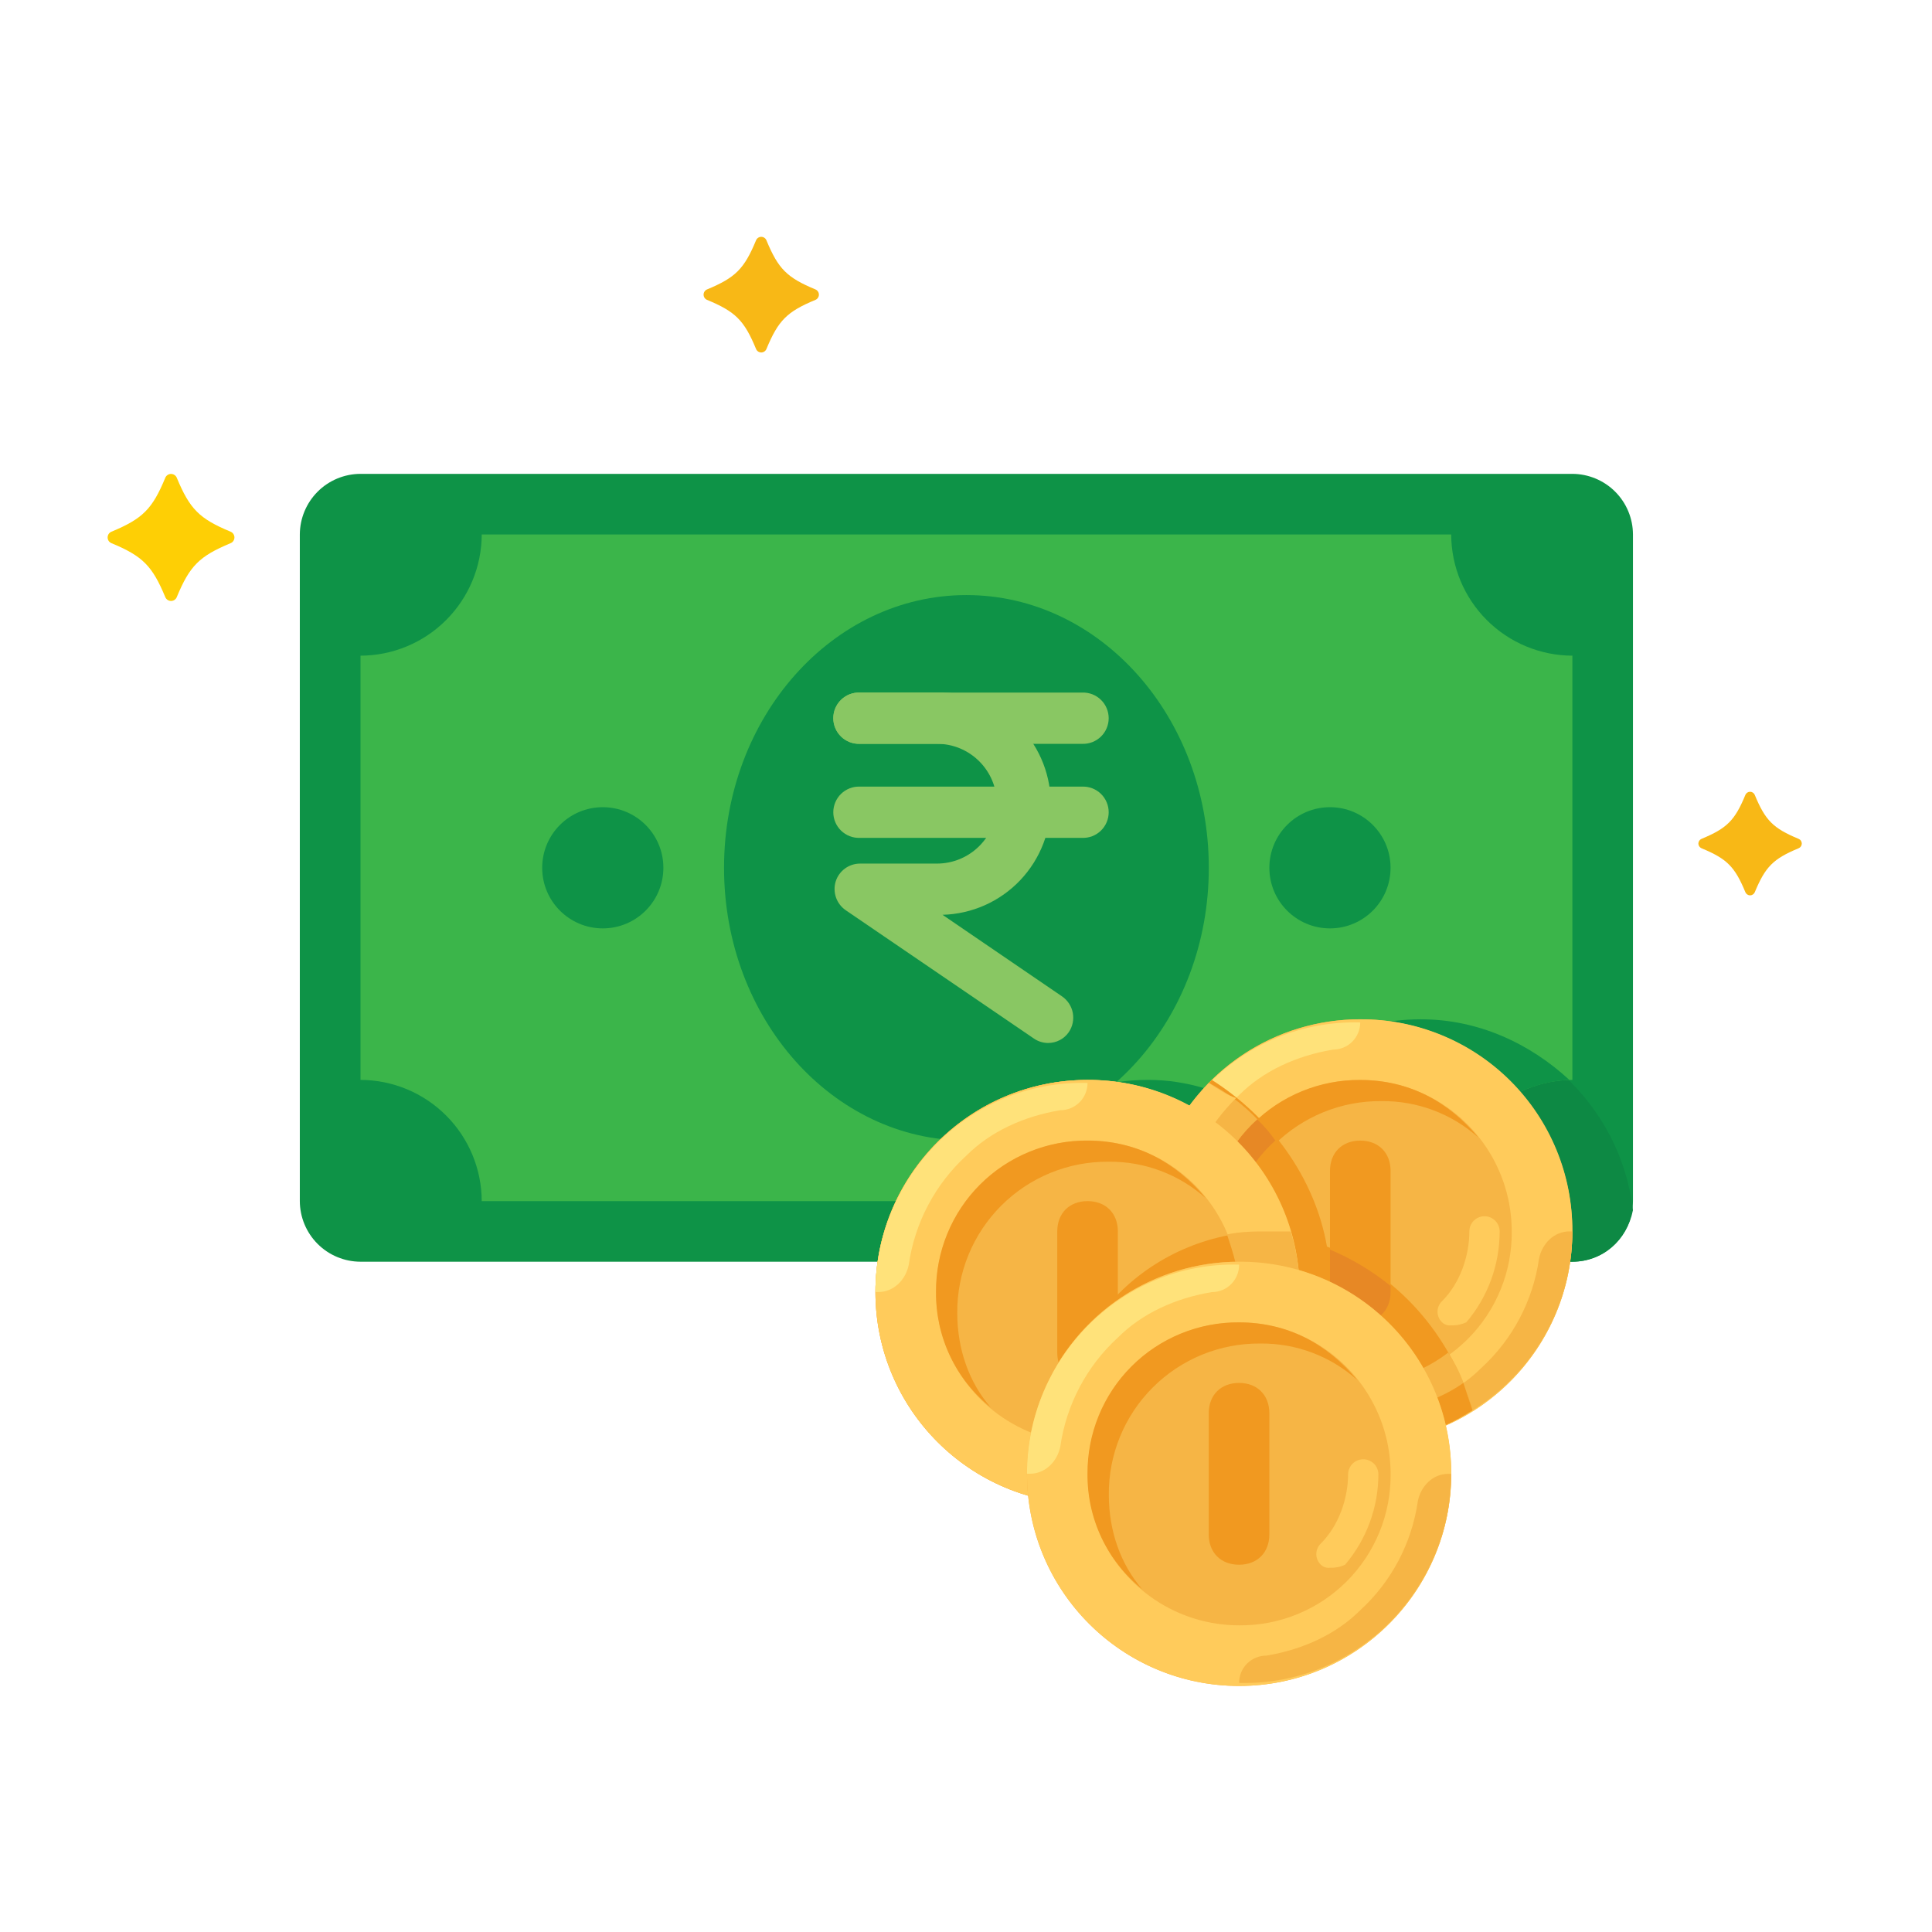 <svg width="96" height="96" viewBox="0 0 96 96" fill="none" xmlns="http://www.w3.org/2000/svg">
<path d="M78.13 62.694H17.909C17.111 62.691 16.347 62.373 15.783 61.809C15.219 61.245 14.901 60.481 14.898 59.683V26.558C14.901 25.76 15.219 24.996 15.783 24.431C16.347 23.867 17.111 23.549 17.909 23.546H78.13C78.928 23.549 79.693 23.867 80.257 24.431C80.821 24.996 81.139 25.76 81.141 26.558V59.683C81.139 60.481 80.821 61.245 80.257 61.809C79.692 62.373 78.928 62.691 78.13 62.694Z" fill="#0E9347"/>
<path d="M70.601 50.649C67.138 50.649 63.976 52.305 62.17 55.014C60.664 54.263 59.008 53.66 57.052 53.66C51.782 53.66 47.416 57.575 46.664 62.694H78.129C79.634 62.694 80.838 61.641 81.14 60.135C80.537 54.864 76.022 50.649 70.601 50.649Z" fill="#0D8944"/>
<path d="M72.109 59.683H23.937C23.932 58.087 23.296 56.557 22.167 55.429C21.039 54.3 19.51 53.664 17.914 53.66V32.58C19.51 32.576 21.039 31.94 22.167 30.811C23.296 29.683 23.932 28.154 23.937 26.558H72.109C72.114 28.154 72.75 29.683 73.878 30.811C75.007 31.94 76.536 32.576 78.131 32.58V53.66C76.536 53.664 75.007 54.3 73.878 55.429C72.75 56.557 72.114 58.087 72.109 59.683Z" fill="#3BB54A"/>
<path d="M70.602 50.648C67.14 50.648 63.978 52.305 62.172 55.014C60.666 54.262 59.009 53.659 57.053 53.659C52.838 53.659 49.224 56.069 47.568 59.683H72.108C72.108 56.37 74.667 53.811 77.979 53.659C76.023 51.853 73.463 50.648 70.602 50.648Z" fill="#0E9347"/>
<path d="M48.021 56.672C54.672 56.672 60.065 50.605 60.065 43.12C60.065 35.636 54.672 29.569 48.021 29.569C41.369 29.569 35.977 35.636 35.977 43.12C35.977 50.605 41.369 56.672 48.021 56.672Z" fill="#0E9347"/>
<path d="M29.952 46.131C31.615 46.131 32.963 44.783 32.963 43.12C32.963 41.458 31.615 40.109 29.952 40.109C28.289 40.109 26.941 41.458 26.941 43.12C26.941 44.783 28.289 46.131 29.952 46.131Z" fill="#0E9347"/>
<path d="M66.085 46.131C67.748 46.131 69.096 44.783 69.096 43.12C69.096 41.458 67.748 40.109 66.085 40.109C64.422 40.109 63.074 41.458 63.074 43.12C63.074 44.783 64.422 46.131 66.085 46.131Z" fill="#0E9347"/>
<path d="M54.038 74.739C59.858 74.739 64.576 70.02 64.576 64.2C64.576 58.379 59.858 53.661 54.038 53.661C48.218 53.661 43.5 58.379 43.5 64.2C43.5 70.02 48.218 74.739 54.038 74.739Z" fill="#FFCA5D"/>
<path d="M67.59 71.728C73.411 71.728 78.129 67.009 78.129 61.188C78.129 55.366 73.411 50.647 67.59 50.647C61.769 50.647 57.051 55.366 57.051 61.188C57.051 67.009 61.769 71.728 67.59 71.728Z" fill="#F6B545"/>
<path d="M67.59 50.649C65.506 50.649 63.468 51.267 61.735 52.425C60.001 53.583 58.651 55.23 57.853 57.156C57.055 59.082 56.847 61.201 57.253 63.246C57.66 65.29 58.664 67.169 60.138 68.643C61.612 70.117 63.49 71.12 65.535 71.527C67.579 71.934 69.698 71.725 71.624 70.927C73.55 70.129 75.196 68.778 76.354 67.044C77.512 65.311 78.13 63.273 78.129 61.188C78.138 59.801 77.871 58.427 77.345 57.144C76.818 55.861 76.042 54.696 75.062 53.716C74.081 52.736 72.916 51.959 71.633 51.433C70.351 50.907 68.977 50.64 67.59 50.649ZM67.59 68.717C66.101 68.717 64.645 68.276 63.407 67.449C62.169 66.622 61.204 65.446 60.634 64.07C60.064 62.694 59.914 61.18 60.205 59.72C60.495 58.259 61.212 56.917 62.265 55.864C63.318 54.811 64.659 54.094 66.12 53.803C67.58 53.513 69.094 53.661 70.47 54.231C71.845 54.801 73.021 55.766 73.849 57.005C74.676 58.243 75.117 59.699 75.117 61.188C75.127 62.179 74.939 63.163 74.564 64.08C74.19 64.998 73.636 65.832 72.935 66.533C72.234 67.234 71.4 67.789 70.482 68.164C69.565 68.539 68.581 68.727 67.59 68.717Z" fill="#FFCB5B"/>
<path d="M67.59 71.578C73.461 71.728 78.129 66.909 78.129 61.188H77.978C77.226 61.188 76.623 61.791 76.473 62.544C76.175 64.626 75.166 66.541 73.616 67.964C72.412 69.169 70.756 69.922 68.95 70.222C68.771 70.221 68.594 70.255 68.429 70.323C68.263 70.39 68.113 70.49 67.987 70.616C67.86 70.742 67.76 70.892 67.692 71.057C67.624 71.222 67.589 71.399 67.59 71.578Z" fill="#F6B545"/>
<path d="M67.589 50.805C61.712 50.648 57.055 55.463 57.055 61.188H57.205C57.958 61.188 58.559 60.586 58.711 59.833C59.008 57.749 60.02 55.834 61.571 54.413C62.776 53.208 64.432 52.455 66.238 52.155C66.415 52.155 66.591 52.12 66.755 52.052C66.919 51.984 67.068 51.885 67.193 51.76C67.319 51.634 67.418 51.486 67.486 51.322C67.554 51.158 67.589 50.982 67.589 50.805Z" fill="#FFE27A"/>
<path d="M61.117 62.242C61.108 61.251 61.296 60.267 61.671 59.35C62.045 58.432 62.6 57.598 63.3 56.897C64.001 56.196 64.835 55.642 65.753 55.267C66.67 54.892 67.653 54.704 68.645 54.714C70.42 54.694 72.139 55.34 73.462 56.526C71.957 54.714 69.999 53.665 67.59 53.665C66.599 53.655 65.616 53.843 64.698 54.218C63.781 54.593 62.947 55.147 62.246 55.848C61.545 56.549 60.991 57.383 60.616 58.3C60.241 59.218 60.053 60.201 60.063 61.193C60.051 62.29 60.29 63.376 60.76 64.368C61.231 65.359 61.922 66.23 62.78 66.915C61.714 65.705 61.117 64.048 61.117 62.242Z" fill="#F19920"/>
<path d="M72.108 65.856C72.026 65.866 71.943 65.858 71.865 65.832C71.786 65.805 71.715 65.762 71.656 65.705C71.585 65.637 71.528 65.555 71.489 65.465C71.45 65.374 71.43 65.277 71.43 65.178C71.43 65.08 71.45 64.982 71.489 64.891C71.528 64.801 71.585 64.719 71.656 64.651C72.562 63.746 73.011 62.392 73.011 61.188C73.011 60.988 73.09 60.796 73.231 60.655C73.372 60.514 73.564 60.435 73.764 60.435C73.963 60.435 74.155 60.514 74.296 60.655C74.437 60.796 74.517 60.988 74.517 61.188C74.519 62.842 73.932 64.444 72.861 65.705C72.625 65.814 72.367 65.866 72.108 65.856Z" fill="#FFCB5B"/>
<path d="M67.591 65.705C66.685 65.705 66.086 65.103 66.086 64.2V58.181C66.086 57.275 66.688 56.676 67.591 56.676C68.494 56.676 69.097 57.275 69.097 58.181V64.204C69.097 65.103 68.494 65.705 67.591 65.705Z" fill="#F19920"/>
<path d="M73.162 70.072C72.108 66.308 69.399 63.296 65.935 61.941C65.334 58.478 63.075 55.471 60.214 53.66C58.403 55.617 57.203 58.177 57.203 61.035C57.195 62.422 57.463 63.796 57.989 65.078C58.516 66.36 59.292 67.525 60.273 68.506C61.253 69.486 62.418 70.262 63.7 70.789C64.982 71.316 66.356 71.583 67.743 71.575C69.699 71.728 71.506 71.12 73.162 70.072Z" fill="#F19920"/>
<path d="M62.772 66.909C61.718 65.555 60.961 63.898 60.961 62.092C60.96 61.07 61.174 60.059 61.589 59.126C62.004 58.192 62.611 57.356 63.37 56.672C63.106 56.289 62.802 55.936 62.464 55.617C60.958 56.972 60.055 58.93 60.055 61.189C60.043 62.286 60.282 63.372 60.753 64.363C61.224 65.354 61.914 66.225 62.772 66.909Z" fill="#E78825"/>
<path d="M66.086 62.092V64.2C66.086 65.106 66.688 65.705 67.591 65.705C68.494 65.705 69.097 65.103 69.097 64.2V63.898C68.185 63.155 67.171 62.547 66.086 62.092Z" fill="#E78825"/>
<path d="M73.164 70.072C72.862 69.017 72.561 68.114 71.959 67.211C70.706 68.173 69.173 68.702 67.593 68.717C66.602 68.727 65.618 68.538 64.701 68.163C63.783 67.788 62.949 67.234 62.248 66.533C61.547 65.832 60.993 64.998 60.618 64.08C60.244 63.162 60.056 62.179 60.066 61.188C60.066 58.93 60.971 56.972 62.475 55.617C61.776 54.885 60.962 54.273 60.066 53.806C58.254 55.763 57.055 58.323 57.055 61.181C57.047 62.567 57.314 63.941 57.841 65.224C58.368 66.506 59.144 67.671 60.124 68.651C61.104 69.632 62.269 70.408 63.551 70.935C64.833 71.462 66.207 71.729 67.593 71.721C69.571 71.729 71.508 71.155 73.164 70.072Z" fill="#F6B545"/>
<path d="M72.713 68.717C71.659 69.469 70.304 69.922 68.948 70.222C68.197 70.373 67.594 70.975 67.594 71.728C69.573 71.734 71.51 71.158 73.165 70.072C73.012 69.621 72.862 69.169 72.713 68.717Z" fill="#F19920"/>
<path d="M60.065 53.811C58.254 55.767 57.055 58.328 57.055 61.186H57.205C57.958 61.186 58.559 60.584 58.711 59.831C59.011 57.724 60.065 55.917 61.42 54.561C60.968 54.413 60.517 54.111 60.065 53.811Z" fill="#FFCB5B"/>
<path d="M54.038 74.739C59.858 74.739 64.576 70.02 64.576 64.2C64.576 58.379 59.858 53.661 54.038 53.661C48.218 53.661 43.5 58.379 43.5 64.2C43.5 70.02 48.218 74.739 54.038 74.739Z" fill="#F6B545"/>
<path d="M52.535 71.728C52.537 72.75 52.689 73.766 52.987 74.743H54.04C55.683 74.749 57.305 74.37 58.775 73.635C60.245 72.9 61.522 71.831 62.504 70.513C63.485 69.195 64.144 67.665 64.427 66.046C64.709 64.427 64.608 62.764 64.132 61.192H63.077C61.691 61.183 60.317 61.45 59.035 61.977C57.752 62.503 56.587 63.279 55.607 64.259C54.626 65.239 53.85 66.404 53.323 67.686C52.796 68.968 52.528 70.342 52.535 71.728Z" fill="#F19920"/>
<path d="M54.039 53.66C51.955 53.66 49.917 54.278 48.184 55.436C46.451 56.594 45.1 58.24 44.302 60.166C43.505 62.092 43.296 64.212 43.703 66.256C44.109 68.301 45.113 70.179 46.587 71.653C48.061 73.127 49.939 74.131 51.983 74.538C54.028 74.944 56.147 74.736 58.072 73.938C59.998 73.14 61.644 71.789 62.802 70.056C63.961 68.323 64.579 66.285 64.579 64.2C64.587 62.813 64.319 61.439 63.792 60.157C63.266 58.875 62.489 57.709 61.509 56.729C60.529 55.749 59.364 54.973 58.082 54.446C56.8 53.919 55.425 53.652 54.039 53.66ZM54.039 71.728C52.55 71.728 51.095 71.286 49.856 70.459C48.618 69.632 47.653 68.456 47.084 67.08C46.514 65.704 46.365 64.19 46.655 62.729C46.946 61.269 47.663 59.927 48.716 58.874C49.769 57.821 51.111 57.104 52.571 56.814C54.032 56.523 55.546 56.673 56.921 57.243C58.297 57.813 59.473 58.778 60.3 60.017C61.127 61.255 61.568 62.711 61.568 64.2C61.578 65.191 61.389 66.175 61.014 67.093C60.64 68.01 60.085 68.844 59.384 69.545C58.683 70.246 57.849 70.8 56.932 71.175C56.014 71.55 55.031 71.738 54.039 71.728Z" fill="#FFCB5B"/>
<path d="M54.039 74.589C59.912 74.739 64.578 69.922 64.578 64.2H64.43C63.677 64.2 63.074 64.802 62.924 65.555C62.625 67.638 61.614 69.553 60.063 70.975C58.858 72.18 57.202 72.933 55.396 73.234C55.218 73.233 55.041 73.267 54.876 73.335C54.711 73.403 54.561 73.502 54.435 73.629C54.309 73.754 54.209 73.904 54.141 74.069C54.073 74.234 54.038 74.411 54.039 74.589Z" fill="#F6B545"/>
<path d="M54.038 53.811C48.167 53.66 43.5 58.478 43.5 64.2H43.65C44.403 64.2 45.006 63.597 45.156 62.844C45.455 60.761 46.465 58.845 48.017 57.423C49.221 56.219 50.877 55.467 52.683 55.166C52.861 55.166 53.038 55.132 53.203 55.064C53.367 54.996 53.517 54.896 53.643 54.77C53.769 54.644 53.868 54.495 53.936 54.33C54.004 54.165 54.039 53.989 54.038 53.811Z" fill="#FFE27A"/>
<path d="M47.567 65.253C47.557 64.262 47.745 63.279 48.12 62.361C48.495 61.443 49.049 60.609 49.75 59.908C50.451 59.207 51.284 58.653 52.202 58.278C53.12 57.903 54.103 57.715 55.094 57.725C56.87 57.706 58.588 58.352 59.912 59.536C58.406 57.725 56.449 56.677 54.039 56.677C53.048 56.667 52.065 56.855 51.148 57.23C50.23 57.605 49.396 58.159 48.695 58.86C47.994 59.561 47.44 60.395 47.066 61.313C46.691 62.23 46.502 63.214 46.512 64.205C46.5 65.302 46.737 66.387 47.207 67.379C47.676 68.37 48.366 69.242 49.223 69.927C48.168 68.717 47.567 67.061 47.567 65.253Z" fill="#F19920"/>
<path d="M58.56 68.867C58.478 68.877 58.395 68.869 58.317 68.843C58.239 68.817 58.167 68.774 58.108 68.717C58.037 68.649 57.98 68.567 57.941 68.476C57.903 68.386 57.883 68.288 57.883 68.19C57.883 68.091 57.903 67.994 57.941 67.903C57.98 67.812 58.037 67.731 58.108 67.662C59.014 66.757 59.464 65.404 59.464 64.2C59.46 64.098 59.476 63.997 59.512 63.902C59.548 63.807 59.603 63.721 59.673 63.647C59.743 63.574 59.828 63.516 59.921 63.476C60.014 63.436 60.115 63.416 60.216 63.416C60.318 63.416 60.418 63.436 60.512 63.476C60.605 63.516 60.689 63.574 60.76 63.647C60.83 63.721 60.885 63.807 60.921 63.902C60.956 63.997 60.973 64.098 60.969 64.2C60.972 65.855 60.385 67.456 59.313 68.717C59.077 68.826 58.819 68.877 58.56 68.867Z" fill="#FFCB5B"/>
<path d="M54.04 68.717C53.134 68.717 52.535 68.114 52.535 67.211V61.189C52.535 60.283 53.137 59.683 54.04 59.683C54.943 59.683 55.546 60.285 55.546 61.189V67.211C55.546 68.114 54.944 68.717 54.04 68.717Z" fill="#F19920"/>
<path d="M60.969 61.339C61.271 62.245 61.572 63.15 61.572 64.2C61.582 65.191 61.394 66.174 61.019 67.092C60.644 68.01 60.09 68.844 59.389 69.545C58.688 70.246 57.855 70.8 56.937 71.175C56.019 71.549 55.036 71.738 54.045 71.728C53.592 71.728 52.991 71.728 52.539 71.576V71.728C52.541 72.75 52.693 73.765 52.991 74.743H54.045C55.688 74.749 57.31 74.37 58.78 73.635C60.25 72.9 61.527 71.831 62.509 70.513C63.49 69.195 64.149 67.665 64.432 66.046C64.715 64.427 64.613 62.764 64.137 61.191H63.082C62.324 61.188 61.717 61.188 60.969 61.339Z" fill="#F6B545"/>
<path d="M61.571 83.774C67.391 83.774 72.11 79.055 72.11 73.234C72.11 67.413 67.391 62.694 61.571 62.694C55.75 62.694 51.031 67.413 51.031 73.234C51.031 79.055 55.75 83.774 61.571 83.774Z" fill="#F6B545"/>
<path d="M61.572 62.694C59.487 62.694 57.45 63.312 55.716 64.469C53.983 65.627 52.632 67.274 51.834 69.2C51.036 71.126 50.827 73.245 51.234 75.29C51.64 77.334 52.644 79.213 54.118 80.687C55.592 82.161 57.469 83.165 59.514 83.572C61.558 83.979 63.678 83.77 65.603 82.972C67.529 82.174 69.175 80.823 70.334 79.09C71.492 77.357 72.11 75.319 72.11 73.234C72.118 71.848 71.851 70.474 71.324 69.192C70.797 67.909 70.021 66.744 69.041 65.764C68.061 64.784 66.896 64.007 65.614 63.48C64.332 62.953 62.958 62.686 61.572 62.694ZM61.572 80.762C60.083 80.762 58.627 80.321 57.389 79.494C56.15 78.666 55.185 77.491 54.615 76.115C54.045 74.739 53.896 73.225 54.187 71.764C54.477 70.303 55.194 68.962 56.247 67.909C57.3 66.856 58.642 66.138 60.102 65.848C61.563 65.558 63.077 65.707 64.452 66.277C65.828 66.847 67.004 67.812 67.831 69.05C68.658 70.289 69.099 71.745 69.099 73.234C69.109 74.225 68.921 75.209 68.546 76.126C68.171 77.044 67.617 77.878 66.916 78.579C66.215 79.28 65.382 79.834 64.464 80.209C63.546 80.584 62.563 80.772 61.572 80.762Z" fill="#FFCB5B"/>
<path d="M61.57 83.623C67.442 83.773 72.108 78.955 72.108 73.234H71.958C71.205 73.234 70.602 73.836 70.452 74.589C70.154 76.672 69.143 78.588 67.592 80.009C66.387 81.214 64.731 81.967 62.925 82.267C62.747 82.266 62.57 82.301 62.405 82.369C62.241 82.437 62.091 82.537 61.965 82.663C61.839 82.789 61.739 82.939 61.672 83.103C61.604 83.268 61.569 83.445 61.57 83.623Z" fill="#F6B545"/>
<path d="M61.571 62.839C55.698 62.688 51.031 67.507 51.031 73.229H51.183C51.934 73.229 52.537 72.626 52.687 71.873C52.988 69.793 53.998 67.881 55.548 66.462C56.752 65.257 58.408 64.504 60.215 64.204C60.394 64.204 60.571 64.169 60.736 64.101C60.902 64.033 61.052 63.932 61.178 63.805C61.304 63.678 61.404 63.527 61.471 63.361C61.539 63.195 61.572 63.018 61.571 62.839Z" fill="#FFE27A"/>
<path d="M55.097 74.287C55.087 73.296 55.275 72.313 55.65 71.396C56.024 70.478 56.578 69.644 57.279 68.944C57.979 68.243 58.813 67.688 59.73 67.313C60.647 66.938 61.63 66.75 62.621 66.759C64.397 66.739 66.117 67.385 67.439 68.571C65.933 66.759 63.976 65.71 61.568 65.71C60.577 65.7 59.593 65.888 58.675 66.263C57.758 66.638 56.924 67.192 56.223 67.893C55.522 68.594 54.967 69.428 54.593 70.346C54.218 71.264 54.03 72.248 54.039 73.239C54.027 74.336 54.265 75.421 54.734 76.412C55.204 77.404 55.893 78.275 56.75 78.96C55.698 77.75 55.097 76.094 55.097 74.287Z" fill="#F19920"/>
<path d="M66.084 77.901C66.002 77.912 65.919 77.903 65.841 77.877C65.762 77.851 65.691 77.807 65.631 77.75C65.56 77.682 65.504 77.6 65.465 77.51C65.426 77.419 65.406 77.322 65.406 77.223C65.406 77.125 65.426 77.028 65.465 76.937C65.504 76.846 65.56 76.765 65.631 76.697C66.537 75.791 66.987 74.438 66.987 73.233C66.995 73.039 67.078 72.855 67.218 72.721C67.359 72.586 67.545 72.511 67.74 72.511C67.934 72.511 68.121 72.586 68.261 72.721C68.401 72.855 68.484 73.039 68.492 73.233C68.495 74.888 67.908 76.49 66.836 77.75C66.601 77.86 66.343 77.912 66.084 77.901Z" fill="#FFCB5B"/>
<path d="M61.569 77.75C60.663 77.75 60.062 77.148 60.062 76.245V70.222C60.062 69.316 60.665 68.717 61.569 68.717C62.472 68.717 63.073 69.319 63.073 70.222V76.245C63.073 77.148 62.472 77.75 61.569 77.75Z" fill="#F19920"/>
<path d="M37.826 17.514C37.77 17.513 37.716 17.497 37.67 17.466C37.624 17.435 37.588 17.391 37.567 17.34C36.98 15.917 36.547 15.487 35.131 14.9C35.08 14.878 35.037 14.842 35.007 14.796C34.977 14.75 34.961 14.696 34.961 14.641C34.961 14.586 34.977 14.532 35.007 14.486C35.037 14.44 35.08 14.404 35.131 14.382C36.547 13.794 36.98 13.36 37.567 11.942C37.588 11.891 37.624 11.847 37.67 11.816C37.716 11.785 37.77 11.768 37.826 11.768C37.881 11.768 37.936 11.785 37.982 11.816C38.028 11.847 38.063 11.891 38.084 11.942C38.672 13.365 39.104 13.794 40.521 14.382C40.571 14.404 40.614 14.44 40.644 14.486C40.675 14.532 40.691 14.586 40.691 14.641C40.691 14.696 40.675 14.75 40.644 14.796C40.614 14.842 40.571 14.878 40.521 14.9C39.104 15.487 38.672 15.921 38.084 17.34C38.063 17.392 38.027 17.435 37.981 17.466C37.935 17.497 37.881 17.514 37.826 17.514Z" fill="#F8B816"/>
<path d="M86.96 44.491C86.91 44.49 86.862 44.475 86.821 44.447C86.779 44.419 86.747 44.38 86.727 44.334C86.202 43.064 85.815 42.675 84.546 42.149C84.5 42.129 84.462 42.096 84.434 42.055C84.406 42.014 84.391 41.965 84.391 41.916C84.391 41.866 84.406 41.818 84.434 41.777C84.462 41.735 84.5 41.703 84.546 41.683C85.815 41.156 86.202 40.769 86.727 39.498C86.746 39.452 86.779 39.412 86.82 39.385C86.862 39.357 86.91 39.342 86.96 39.342C87.01 39.342 87.059 39.357 87.1 39.385C87.141 39.412 87.174 39.452 87.193 39.498C87.718 40.769 88.105 41.156 89.374 41.683C89.42 41.702 89.46 41.734 89.487 41.776C89.515 41.817 89.53 41.866 89.53 41.916C89.53 41.966 89.515 42.014 89.487 42.056C89.46 42.097 89.42 42.13 89.374 42.149C88.109 42.675 87.721 43.064 87.193 44.336C87.173 44.381 87.141 44.42 87.099 44.447C87.058 44.475 87.01 44.49 86.96 44.491Z" fill="#F8B816"/>
<path d="M8.498 29.862C8.437 29.862 8.377 29.843 8.326 29.809C8.276 29.775 8.236 29.727 8.213 29.67C7.566 28.117 7.094 27.636 5.538 26.99C5.481 26.967 5.433 26.927 5.399 26.877C5.366 26.826 5.348 26.766 5.348 26.705C5.348 26.644 5.366 26.584 5.399 26.534C5.433 26.483 5.481 26.443 5.538 26.42C7.09 25.773 7.569 25.298 8.213 23.739C8.237 23.683 8.276 23.634 8.327 23.601C8.378 23.567 8.437 23.549 8.498 23.549C8.559 23.549 8.619 23.567 8.67 23.601C8.721 23.634 8.76 23.683 8.784 23.739C9.431 25.298 9.903 25.773 11.459 26.42C11.516 26.443 11.564 26.483 11.597 26.534C11.631 26.584 11.649 26.644 11.649 26.705C11.649 26.766 11.631 26.826 11.597 26.877C11.564 26.927 11.516 26.967 11.459 26.99C9.907 27.637 9.428 28.112 8.784 29.67C8.761 29.727 8.721 29.776 8.67 29.81C8.619 29.844 8.559 29.862 8.498 29.862Z" fill="#FECF05"/>
<path d="M52.077 51.825C51.822 51.824 51.573 51.745 51.364 51.598L42.023 45.228C41.8 45.074 41.631 44.854 41.541 44.598C41.452 44.342 41.445 44.065 41.523 43.805C41.603 43.546 41.764 43.32 41.982 43.159C42.2 42.998 42.464 42.911 42.736 42.911H46.557C47.347 42.911 48.103 42.597 48.661 42.039C49.22 41.481 49.533 40.724 49.533 39.935C49.533 39.146 49.22 38.389 48.661 37.831C48.103 37.272 47.347 36.959 46.557 36.959H42.721C42.551 36.964 42.38 36.935 42.221 36.874C42.062 36.812 41.917 36.719 41.794 36.6C41.671 36.482 41.574 36.339 41.507 36.182C41.441 36.025 41.406 35.856 41.406 35.685C41.406 35.514 41.441 35.345 41.507 35.188C41.574 35.031 41.671 34.888 41.794 34.77C41.917 34.651 42.062 34.558 42.221 34.496C42.38 34.435 42.551 34.406 42.721 34.411H46.542C48.006 34.373 49.426 34.917 50.489 35.926C51.552 36.934 52.171 38.323 52.209 39.788C52.248 41.253 51.703 42.673 50.695 43.736C49.687 44.799 48.297 45.417 46.833 45.456L52.774 49.511C53.053 49.703 53.244 49.998 53.307 50.33C53.369 50.663 53.298 51.007 53.108 51.286C52.993 51.453 52.839 51.59 52.659 51.683C52.479 51.777 52.279 51.826 52.077 51.825Z" fill="#89C763"/>
<path d="M53.776 36.961H42.721C42.551 36.967 42.38 36.938 42.221 36.876C42.062 36.815 41.917 36.721 41.794 36.603C41.671 36.484 41.574 36.342 41.507 36.184C41.441 36.027 41.406 35.858 41.406 35.687C41.406 35.516 41.441 35.347 41.507 35.19C41.574 35.033 41.671 34.891 41.794 34.772C41.917 34.653 42.062 34.56 42.221 34.498C42.38 34.437 42.551 34.408 42.721 34.413H53.776C53.946 34.408 54.116 34.437 54.276 34.498C54.435 34.56 54.58 34.653 54.703 34.772C54.825 34.891 54.923 35.033 54.989 35.19C55.056 35.347 55.09 35.516 55.09 35.687C55.09 35.858 55.056 36.027 54.989 36.184C54.923 36.342 54.825 36.484 54.703 36.603C54.58 36.721 54.435 36.815 54.276 36.876C54.116 36.938 53.946 36.967 53.776 36.961Z" fill="#89C763"/>
<path d="M53.776 41.634H42.721C42.551 41.639 42.38 41.61 42.221 41.549C42.062 41.487 41.917 41.394 41.794 41.275C41.671 41.157 41.574 41.014 41.507 40.857C41.441 40.7 41.406 40.531 41.406 40.36C41.406 40.189 41.441 40.02 41.507 39.863C41.574 39.706 41.671 39.563 41.794 39.444C41.917 39.326 42.062 39.233 42.221 39.171C42.38 39.109 42.551 39.081 42.721 39.086H53.776C53.946 39.081 54.116 39.109 54.276 39.171C54.435 39.233 54.58 39.326 54.703 39.444C54.825 39.563 54.923 39.706 54.989 39.863C55.056 40.02 55.09 40.189 55.09 40.36C55.09 40.531 55.056 40.7 54.989 40.857C54.923 41.014 54.825 41.157 54.703 41.275C54.58 41.394 54.435 41.487 54.276 41.549C54.116 41.61 53.946 41.639 53.776 41.634Z" fill="#89C763"/>
</svg>
